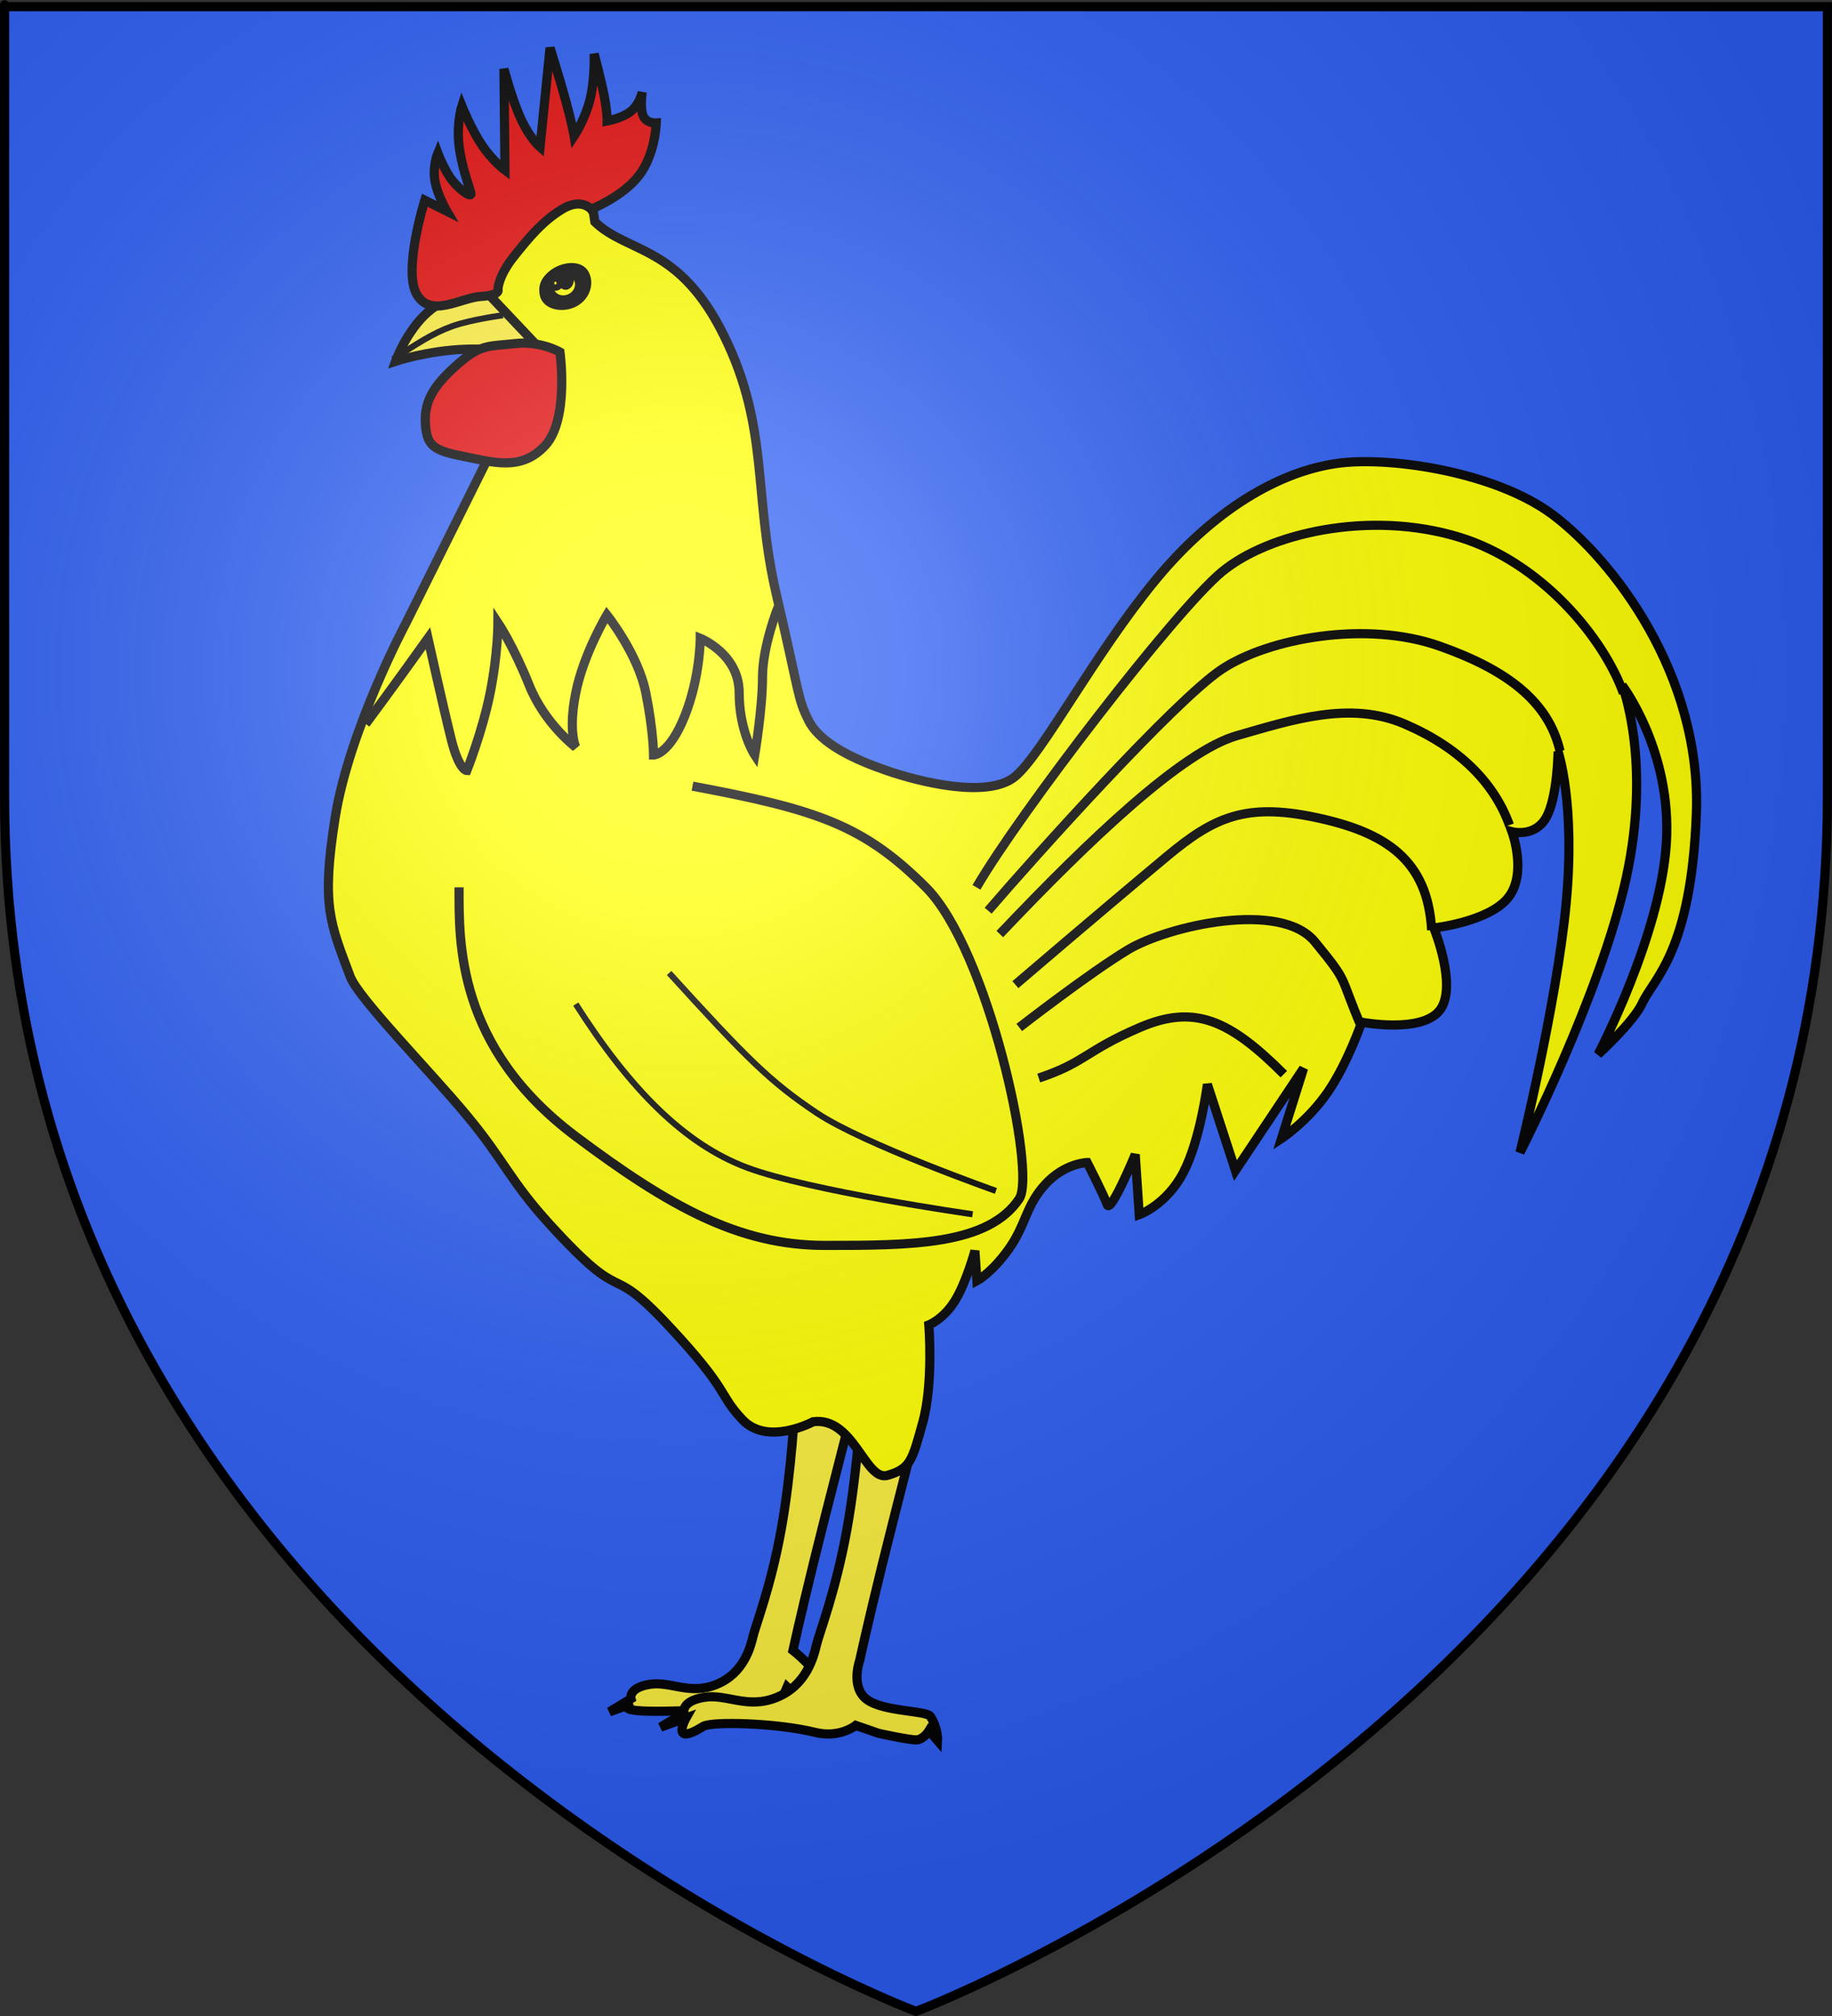 <?xml version="1.0" encoding="UTF-8" standalone="no"?>
<svg
   xmlns:dc="http://purl.org/dc/elements/1.1/"
   xmlns:cc="http://web.resource.org/cc/"
   xmlns:rdf="http://www.w3.org/1999/02/22-rdf-syntax-ns#"
   xmlns:svg="http://www.w3.org/2000/svg"
   xmlns="http://www.w3.org/2000/svg"
   xmlns:xlink="http://www.w3.org/1999/xlink"
   xmlns:sodipodi="http://sodipodi.sourceforge.net/DTD/sodipodi-0.dtd"
   xmlns:inkscape="http://www.inkscape.org/namespaces/inkscape"
   height="660"
   width="600"
   version="1.0"
   id="svg2"
   sodipodi:version="0.32"
   inkscape:version="0.44.1"
   sodipodi:docname="Blason_Vogüé.svg"
   sodipodi:docbase="C:\Documents and Settings\Moi\Bureau\PROVISOIRE\HERALDIQUE\A insérer"
   inkscape:export-filename="/Users/olivier/Desktop/Blason Rouge/Blason_Vide_3D.png"
   inkscape:export-xdpi="144"
   inkscape:export-ydpi="144">
  <rect width="100%" height="100%" fill="#333333" stroke="none"/>
  <sodipodi:namedview
     inkscape:window-height="461"
     inkscape:window-width="640"
     inkscape:pageshadow="2"
     inkscape:pageopacity="0.0"
     guidetolerance="10.0"
     gridtolerance="10.0"
     objecttolerance="10.0"
     borderopacity="1.0"
     bordercolor="#666666"
     pagecolor="#ffffff"
     id="base"
     showgrid="false"
     height="660px"
     inkscape:zoom="0.39242424"
     inkscape:cx="300"
     inkscape:cy="330"
     inkscape:window-x="-4"
     inkscape:window-y="-4"
     inkscape:current-layer="layer4"
     showguides="true"
     inkscape:guide-bbox="true" />
  <desc
     id="desc4">Flag of Canton of Valais (Wallis)</desc>
  <defs
     id="defs6">
    <linearGradient
       id="linearGradient2893">
      <stop
         style="stop-color:white;stop-opacity:0.314;"
         offset="0"
         id="stop2895" />
      <stop
         id="stop2897"
         offset="0.19"
         style="stop-color:white;stop-opacity:0.251;" />
      <stop
         style="stop-color:#6b6b6b;stop-opacity:0.125;"
         offset="0.6"
         id="stop2901" />
      <stop
         style="stop-color:black;stop-opacity:0.125;"
         offset="1"
         id="stop2899" />
    </linearGradient>
    <linearGradient
       id="linearGradient2885">
      <stop
         id="stop2887"
         offset="0"
         style="stop-color:white;stop-opacity:1;" />
      <stop
         style="stop-color:white;stop-opacity:1;"
         offset="0.229"
         id="stop2891" />
      <stop
         id="stop2889"
         offset="1"
         style="stop-color:black;stop-opacity:1;" />
    </linearGradient>
    <linearGradient
       id="linearGradient2955">
      <stop
         id="stop2867"
         offset="0"
         style="stop-color:#fd0000;stop-opacity:1;" />
      <stop
         style="stop-color:#e77275;stop-opacity:0.659;"
         offset="0.5"
         id="stop2873" />
      <stop
         style="stop-color:black;stop-opacity:0.323;"
         offset="1"
         id="stop2959" />
    </linearGradient>
    <radialGradient
       inkscape:collect="always"
       xlink:href="#linearGradient2955"
       id="radialGradient2961"
       cx="225.524"
       cy="218.901"
       fx="225.524"
       fy="218.901"
       r="300"
       gradientTransform="matrix(-4.167939e-4,2.183,-1.884,-3.599562e-4,615.597,-289.121)"
       gradientUnits="userSpaceOnUse" />
    <polygon
       id="star"
       transform="scale(53,53)"
       points="0,-1 0.588,0.809 -0.951,-0.309 0.951,-0.309 -0.588,0.809 0,-1 " />
    <clipPath
       id="clip">
      <path
         d="M 0,-200 L 0,600 L 300,600 L 300,-200 L 0,-200 z "
         id="path10" />
    </clipPath>
    <radialGradient
       inkscape:collect="always"
       xlink:href="#linearGradient2955"
       id="radialGradient1911"
       gradientUnits="userSpaceOnUse"
       gradientTransform="matrix(-4.167939e-4,2.183,-1.884,-3.599562e-4,615.597,-289.121)"
       cx="225.524"
       cy="218.901"
       fx="225.524"
       fy="218.901"
       r="300" />
    <radialGradient
       inkscape:collect="always"
       xlink:href="#linearGradient2955"
       id="radialGradient2865"
       gradientUnits="userSpaceOnUse"
       gradientTransform="matrix(0,1.749,-1.593,-1.049767e-7,551.788,-191.29)"
       cx="225.524"
       cy="218.901"
       fx="225.524"
       fy="218.901"
       r="300" />
    <radialGradient
       inkscape:collect="always"
       xlink:href="#linearGradient2955"
       id="radialGradient2871"
       gradientUnits="userSpaceOnUse"
       gradientTransform="matrix(0,1.386,-1.323,-5.741131e-8,-158.082,-109.541)"
       cx="225.524"
       cy="218.901"
       fx="225.524"
       fy="218.901"
       r="300" />
    <radialGradient
       inkscape:collect="always"
       xlink:href="#linearGradient2893"
       id="radialGradient3163"
       gradientUnits="userSpaceOnUse"
       gradientTransform="matrix(1.353,0,0,1.349,-77.629,-85.747)"
       cx="221.445"
       cy="226.331"
       fx="221.445"
       fy="226.331"
       r="300" />
  </defs>
  <g
     inkscape:groupmode="layer"
     id="layer3"
     inkscape:label="Fond écu"
     style="display:inline">
    <path
       id="path2855"
       style="fill:#2b5df2;fill-opacity:1;fill-rule:evenodd;stroke:none;stroke-width:1px;stroke-linecap:butt;stroke-linejoin:miter;stroke-opacity:1"
       d="M 300,658.5 C 300,658.5 598.5,546.18 598.5,260.728 C 598.5,-24.723 598.5,2.176 598.5,2.176 L 1.5,2.176 L 1.5,260.728 C 1.5,546.18 300,658.5 300,658.5 z "
       sodipodi:nodetypes="cccccc" />
  </g>
  <g
     inkscape:groupmode="layer"
     id="layer4"
     inkscape:label="Meubles"
     style="display:inline">
    <g
       id="g2922">
      <g
         style="stroke:black;stroke-width:4.22;stroke-opacity:1;fill:yellow"
         transform="matrix(0.711,0,0,0.711,64.674,-66.396)"
         id="g1990" />
    </g>
    <g
       id="g3039"
       transform="translate(2.548,0)">
      <g
         id="g11991"
         style="fill:yellow;stroke:black;stroke-width:4.22;stroke-opacity:1;display:inline"
         transform="matrix(0.711,0,0,0.711,64.674,-66.396)">
        <path
           d="M 296.279,749.252 C 296.279,750.155 286.728,786.4 280.337,812.418 C 273.945,838.437 270.711,853.326 270.711,853.326 C 270.711,853.326 277.63,858.665 280.938,863.854 C 284.247,869.043 283.946,874.081 283.946,874.081 L 280.337,869.87 C 280.337,869.87 278.005,873.705 274.922,873.78 C 271.839,873.855 268.004,870.171 268.004,870.171 L 264.094,879.194 C 264.094,879.194 221.005,881.676 204.236,881.3 C 187.467,880.924 197.017,877.69 197.017,877.69 L 186.189,881.601 L 196.115,875.585 C 196.115,875.585 194.686,870.622 204.537,868.967 C 214.388,867.313 222.961,874.081 235.519,868.967 C 248.077,863.854 251.16,851.822 252.363,846.709 C 253.566,841.595 260.484,824.225 265.297,797.68 C 270.11,771.135 271.614,740.529 271.614,740.529 L 296.279,749.252 z "
           style="fill:#fcef3c;fill-opacity:1;fill-rule:evenodd;stroke:black;stroke-width:4.22;stroke-linecap:butt;stroke-linejoin:miter;stroke-miterlimit:4;stroke-dasharray:none;stroke-opacity:1"
           id="path12915" />
        <path
           sodipodi:nodetypes="cscssccsccsscccsssscc"
           d="M 329.192,745.056 C 329.192,746.035 318.829,785.364 311.894,813.595 C 304.959,841.827 301.45,857.982 301.45,857.982 C 301.45,857.982 297.062,870.191 304.771,875.932 C 312.469,881.666 332.262,880.93 334.056,883.744 C 337.646,889.374 337.32,894.84 337.32,894.84 L 333.403,890.271 C 333.403,890.271 330.874,894.432 327.529,894.514 C 324.183,894.596 310.164,891.494 310.164,891.494 L 299.647,887.843 C 299.647,887.843 292.297,893.855 280.966,891.062 C 263.342,886.717 233.286,885.868 229.321,888.335 C 213.869,897.951 221.488,884.419 221.488,884.419 L 209.738,888.661 L 220.509,882.134 C 220.509,882.134 218.959,876.749 229.647,874.954 C 240.336,873.159 249.638,880.502 263.264,874.954 C 276.89,869.405 280.236,856.35 281.541,850.802 C 282.847,845.253 290.353,826.405 295.575,797.603 C 300.797,768.8 302.429,735.591 302.429,735.591 L 329.192,745.056 z "
           style="fill:#fcef3c;fill-opacity:1;fill-rule:evenodd;stroke:black;stroke-width:4.22;stroke-linecap:butt;stroke-linejoin:miter;stroke-miterlimit:4;stroke-dasharray:none;stroke-opacity:1"
           id="path12032" />
        <path
           d="M 279.973,748.04 C 279.973,748.04 259.062,759.311 247.474,747.093 C 236.042,735.038 242.175,734.484 213.03,703.412 C 183.886,672.341 195.21,697.19 158.637,657.076 C 140.35,637.019 137.856,627.88 120.391,606.88 C 102.926,585.879 70.491,553.017 66.738,542.956 C 57.674,518.658 53.352,510.762 59.814,470.028 C 66.276,429.295 92.585,380.023 92.585,380.023 L 139.665,285.403 L 126.28,216.168 L 176.129,174.165 L 179.479,195.563 C 194.831,210.268 218.371,205.883 239.141,248.347 C 259.912,290.811 252.296,321.043 263.143,367.431 C 273.989,413.818 272.694,414.688 277.913,425.126 C 283.221,435.742 298.997,443.077 313.915,448.205 C 328.685,453.282 360.302,461.359 372.995,450.974 C 385.536,440.713 409.689,394.317 438.076,360.046 C 467.065,325.046 498.486,309.293 523.465,306.504 C 547.418,303.83 594.777,310.889 620.855,330.506 C 648.132,351.024 689.282,403.664 686.859,468.052 C 684.455,531.934 667.242,543.748 661.934,555.288 C 657.92,564.016 641.626,578.827 641.626,578.827 C 641.626,578.827 670.243,524.363 673.012,481.899 C 675.781,439.435 652.703,408.972 652.703,408.972 C 652.703,408.972 666.319,443.82 654.549,497.592 C 642.78,551.364 605.624,624.061 605.624,624.061 C 605.624,624.061 622.471,555.749 626.856,509.593 C 631.24,463.436 623.163,439.435 623.163,439.435 C 623.163,439.435 622.932,460.667 617.624,469.898 C 612.316,479.129 601.931,476.36 601.931,476.36 C 601.931,476.36 609.085,495.746 600.085,506.823 C 591.084,517.901 565.929,520.67 565.929,520.67 C 565.929,520.67 577.007,547.672 568.698,558.519 C 560.39,569.365 532.696,564.057 532.696,564.057 C 532.696,564.057 526.234,582.981 517.003,596.367 C 507.772,609.752 495.771,617.599 495.771,617.599 L 505.926,585.289 L 474.539,632.369 L 461.615,592.674 C 461.615,592.674 458.384,618.291 450.538,633.292 C 442.691,648.293 430.229,652.678 430.229,652.678 L 428.383,624.984 C 428.383,624.984 416.962,652.57 415.459,648.062 C 414.074,643.908 406.228,628.676 406.228,628.676 C 406.228,628.676 395.842,628.907 386.842,638.831 C 377.841,648.754 378.072,657.293 370.226,668.371 C 362.379,679.448 355.455,683.141 355.455,683.141 L 354.532,669.294 C 354.532,669.294 350.609,683.833 345.301,692.372 C 339.993,700.911 333.3,703.45 333.3,703.45 C 333.3,703.45 335.493,730.221 330.531,748.222 C 325.569,766.223 324.761,769.569 314.376,772.685 C 303.991,775.8 298.753,745.485 279.973,748.04 z "
           style="fill:yellow;fill-opacity:1;fill-rule:evenodd;stroke:black;stroke-width:4.22;stroke-linecap:butt;stroke-linejoin:miter;stroke-miterlimit:4;stroke-dasharray:none;stroke-opacity:1"
           id="path2338" />
        <path
           d="M 87.674,259.736 C 87.674,259.736 92.586,245.865 102.409,237.216 C 112.232,228.567 126.967,225.14 126.967,225.14 L 157.192,257.125 C 157.192,257.125 137.168,253.535 119.788,254.187 C 102.409,254.84 87.674,259.736 87.674,259.736 z "
           style="fill:#fcef3c;fill-opacity:1;fill-rule:evenodd;stroke:black;stroke-width:4.22;stroke-linecap:butt;stroke-linejoin:miter;stroke-miterlimit:4;stroke-dasharray:none;stroke-opacity:1"
           id="path9393" />
        <g
           transform="matrix(1.292,0,0,1.292,-149.275,-75.825)"
           id="g7624"
           style="fill:yellow;stroke:black;stroke-width:3.265;stroke-opacity:1">
          <path
             d="M 251.607,232.362 C 251.607,236.404 248.007,239.684 243.571,239.684 C 239.136,239.684 234.445,236.254 235.536,232.362 C 236.314,229.587 237.944,228.134 241.37,227.35 C 245.694,226.361 251.607,228.321 251.607,232.362 z "
             transform="matrix(0.901,-0.434,0.434,0.901,-76.676,128.626)"
             style="fill:yellow;fill-opacity:1;stroke:black;stroke-width:3.265;stroke-miterlimit:4;stroke-opacity:1"
             id="path3233" />
          <path
             d="M 251.607,232.362 C 251.607,236.406 248.009,239.684 243.571,239.684 C 239.133,239.684 235.536,236.406 235.536,232.362 C 235.536,228.319 239.133,225.041 243.571,225.041 C 248.009,225.041 251.607,228.319 251.607,232.362 z "
             transform="matrix(0.621,-0.299,0.299,0.621,22.819,161.257)"
             style="fill:yellow;fill-opacity:0.796;stroke:black;stroke-width:4.74;stroke-miterlimit:4;stroke-dasharray:none;stroke-opacity:1"
             id="path5858" />
          <path
             d="M 251.607,232.362 C 251.607,236.406 248.009,239.684 243.571,239.684 C 239.133,239.684 235.536,236.406 235.536,232.362 C 235.536,228.319 239.133,225.041 243.571,225.041 C 248.009,225.041 251.607,228.319 251.607,232.362 z "
             transform="matrix(0.151,0,0,0.151,203.604,196.767)"
             style="fill:yellow;fill-opacity:1;stroke:black;stroke-width:21.556;stroke-miterlimit:4;stroke-dasharray:none;stroke-opacity:1"
             id="path4108" />
          <path
             d="M 251.607,232.362 C 251.607,236.406 248.009,239.684 243.571,239.684 C 239.133,239.684 235.536,236.406 235.536,232.362 C 235.536,228.319 239.133,225.041 243.571,225.041 C 248.009,225.041 251.607,228.319 251.607,232.362 z "
             transform="matrix(0.185,0,0,0.237,198.967,175.591)"
             style="fill:yellow;fill-opacity:1;stroke:black;stroke-width:15.607;stroke-miterlimit:4;stroke-dasharray:none;stroke-opacity:1"
             id="path6733" />
        </g>
        <path
           d="M 163.393,255.493 C 163.393,255.493 167.718,286.58 156.539,298.574 C 145.361,310.569 132.469,306.163 118.68,303.47 C 104.89,300.777 101.871,298.493 101.382,287.804 C 100.892,277.115 106.359,269.772 116.721,260.715 C 127.084,251.658 131.164,252.882 142.832,251.576 C 154.499,250.271 163.393,255.493 163.393,255.493 z "
           style="fill:#e20909;fill-opacity:1;fill-rule:evenodd;stroke:black;stroke-width:4.22;stroke-linecap:butt;stroke-linejoin:miter;stroke-miterlimit:4;stroke-dasharray:none;stroke-opacity:1"
           id="path10276" />
        <path
           d="M 126.981,229.884 C 117.634,230.461 103.903,240.039 97.441,228.961 C 90.979,217.884 101.133,185.574 101.133,185.574 L 111.288,190.651 C 111.288,190.651 106.788,183.036 105.749,176.343 C 104.71,169.65 107.134,163.881 107.134,163.881 C 107.134,163.881 110.249,172.189 114.057,176.804 C 117.865,181.42 122.827,184.651 122.365,182.343 C 121.904,180.035 117.865,169.766 116.827,159.727 C 115.788,149.688 118.211,142.187 118.211,142.187 C 118.211,142.187 122.481,152.803 127.443,160.188 C 132.404,167.573 138.059,171.727 138.059,171.727 L 137.597,125.109 C 137.597,125.109 141.289,139.187 145.444,148.187 C 149.598,157.188 154.213,161.111 154.213,161.111 L 158.829,115.416 C 158.829,115.416 163.445,130.186 166.214,140.341 C 168.983,150.495 169.906,156.034 169.906,156.034 C 169.906,156.034 174.984,148.418 177.292,138.956 C 179.599,129.494 179.138,118.186 179.138,118.186 C 179.138,118.186 182.253,129.84 183.753,137.571 C 185.254,145.303 185.138,149.111 185.138,149.111 C 185.138,149.111 192.177,147.841 196.216,144.495 C 200.254,141.149 201.293,135.725 201.293,135.725 C 201.293,135.725 200.139,143.226 201.754,146.803 C 203.37,150.38 207.755,150.034 207.755,150.034 C 207.755,150.034 207.409,164.111 199.908,174.035 C 192.408,183.959 177.753,189.728 177.753,189.728 C 177.753,189.728 173.253,184.305 164.368,189.728 C 155.483,195.152 149.598,202.191 142.213,211.422 C 134.828,220.653 134.828,226.653 134.828,226.653 C 134.828,226.653 136.328,229.307 126.981,229.884 z "
           style="fill:#e20909;fill-opacity:1;fill-rule:evenodd;stroke:black;stroke-width:4.22;stroke-linecap:butt;stroke-linejoin:miter;stroke-miterlimit:4;stroke-dasharray:none;stroke-opacity:1"
           id="path2358" />
      </g>
      <path
         style="fill:none;fill-rule:evenodd;stroke:black;stroke-width:3;stroke-linecap:butt;stroke-linejoin:miter;stroke-opacity:1;display:inline"
         d="M 117.22,236.988 C 124.865,226.795 137.606,208.958 137.606,208.958 C 137.606,208.958 142.703,231.892 145.251,242.085 C 147.799,252.278 150.347,252.278 150.347,252.278 C 150.347,252.278 155.444,239.537 157.992,226.795 C 160.541,214.054 160.541,203.861 160.541,203.861 C 160.541,203.861 165.637,211.506 170.734,224.247 C 175.83,236.988 186.023,244.633 186.023,244.633 C 186.023,244.633 183.475,239.537 186.023,226.795 C 188.571,214.054 196.216,201.313 196.216,201.313 C 196.216,201.313 206.409,214.054 208.958,226.795 C 211.506,239.537 211.506,247.181 211.506,247.181 C 211.506,247.181 216.602,247.181 221.699,234.44 C 226.795,221.699 226.795,208.958 226.795,208.958 C 226.795,208.958 239.537,214.054 239.537,226.795 C 239.537,239.537 244.633,247.181 244.633,247.181 C 244.633,247.181 247.181,231.892 247.181,221.699 C 247.181,211.506 252.278,198.764 252.278,198.764"
         id="path2906" />
      <path
         style="fill:yellow;fill-rule:evenodd;stroke:black;stroke-width:3;stroke-linecap:butt;stroke-linejoin:miter;stroke-opacity:1;display:inline"
         d="M 224.247,257.375 C 265.019,265.019 280.309,270.116 300.695,290.502 C 321.081,310.888 336.928,383.951 331.274,392.432 C 321.081,407.722 295.598,407.722 267.568,407.722 C 239.537,407.722 216.602,394.981 186.023,372.046 C 146.863,342.676 147.799,308.34 147.799,290.502"
         id="path2908"
         sodipodi:nodetypes="cssssc" />
      <path
         style="fill:none;fill-rule:evenodd;stroke:black;stroke-width:3;stroke-linecap:butt;stroke-linejoin:miter;stroke-opacity:1;display:inline"
         d="M 529.138,226.95 C 522.767,209.112 502.507,184.125 475.251,175.83 C 445.946,166.911 412.819,174.556 397.529,187.297 C 382.239,200.039 331.274,266.293 317.259,290.502"
         id="path2910"
         sodipodi:nodetypes="cssc" />
      <path
         style="fill:none;fill-rule:evenodd;stroke:black;stroke-width:3;stroke-linecap:butt;stroke-linejoin:miter;stroke-opacity:1;display:inline"
         d="M 508.378,245.907 C 504.556,229.344 490.541,219.151 468.88,211.506 C 444.85,203.025 412.819,208.958 397.529,219.151 C 382.239,229.344 336.371,280.309 321.081,298.147"
         id="path2912"
         sodipodi:nodetypes="cssc" />
      <path
         style="fill:none;fill-rule:evenodd;stroke:black;stroke-width:3;stroke-linecap:butt;stroke-linejoin:miter;stroke-opacity:1;display:inline"
         d="M 491.815,270.116 C 486.718,256.1 475.251,244.633 457.413,236.988 C 439.575,229.344 420.463,235.714 402.625,240.811 C 384.788,245.907 354.846,274.257 324.903,305.792"
         id="path2914"
         sodipodi:nodetypes="csss" />
      <path
         style="fill:none;fill-rule:evenodd;stroke:black;stroke-width:3;stroke-linecap:butt;stroke-linejoin:miter;stroke-opacity:1;display:inline"
         d="M 466.332,304.517 C 465.058,281.583 451.406,272.442 428.108,267.568 C 405.395,262.816 394.981,267.568 379.691,280.309 C 356.861,299.334 330,322.355 330,322.355"
         id="path2916"
         sodipodi:nodetypes="cssc" />
      <path
         style="fill:none;fill-rule:evenodd;stroke:black;stroke-width:3;stroke-linecap:butt;stroke-linejoin:miter;stroke-opacity:1;display:inline"
         d="M 443.398,336.371 C 435.753,318.533 439.575,322.355 428.108,308.34 C 416.813,294.534 379.691,303.243 366.95,310.888 C 354.209,318.533 331.274,336.371 331.274,336.371"
         id="path2918"
         sodipodi:nodetypes="cssc" />
      <path
         style="fill:none;fill-rule:evenodd;stroke:black;stroke-width:3;stroke-linecap:butt;stroke-linejoin:miter;stroke-opacity:1;display:inline"
         d="M 417.915,351.66 C 400.077,333.822 388.61,328.726 370.772,336.371 C 352.934,344.015 352.934,347.838 337.645,352.934"
         id="path2920"
         sodipodi:nodetypes="csc" />
      <path
         id="path3013"
         d="M 126.133,117.63 C 133.791,112.675 139.196,109.071 145.503,106.819 C 151.81,104.566 162.17,103.215 162.17,103.215"
         style="fill:none;fill-rule:evenodd;stroke:black;stroke-width:2;stroke-linecap:butt;stroke-linejoin:miter;stroke-opacity:1" />
      <path
         sodipodi:nodetypes="csc"
         id="path3015"
         d="M 186.023,328.726 C 203.861,356.757 221.699,374.595 242.085,382.239 C 262.471,389.884 315.985,397.529 315.985,397.529"
         style="fill:none;fill-rule:evenodd;stroke:black;stroke-width:2;stroke-linecap:butt;stroke-linejoin:miter;stroke-opacity:1" />
      <path
         id="path3017"
         d="M 216.602,318.533 C 242.085,346.564 249.73,354.208 265.019,364.402 C 280.309,374.595 323.629,389.884 323.629,389.884"
         style="fill:none;fill-rule:evenodd;stroke:black;stroke-width:2;stroke-linecap:butt;stroke-linejoin:miter;stroke-opacity:1" />
    </g>
  </g>
  <g
     inkscape:groupmode="layer"
     id="layer2"
     inkscape:label="Reflet final"
     sodipodi:insensitive="true"
     style="display:inline">
    <path
       sodipodi:nodetypes="cccccc"
       d="M 300,658.5 C 300,658.5 598.5,546.18 598.5,260.728 C 598.5,-24.723 598.5,2.176 598.5,2.176 L 1.5,2.176 L 1.5,260.728 C 1.5,546.18 300,658.5 300,658.5 z "
       style="opacity:1;fill:url(#radialGradient3163);fill-opacity:1;fill-rule:evenodd;stroke:none;stroke-width:1px;stroke-linecap:butt;stroke-linejoin:miter;stroke-opacity:1"
       id="path2875"
       inkscape:export-xdpi="144"
       inkscape:export-ydpi="144" />
  </g>
  <g
     inkscape:groupmode="layer"
     id="layer1"
     inkscape:label="Contour final"
     sodipodi:insensitive="true"
     style="display:inline">
    <path
       sodipodi:nodetypes="cccccc"
       d="M 300,658.5 C 300,658.5 1.5,546.18 1.5,260.728 C 1.5,-24.723 1.5,2.176 1.5,2.176 L 598.5,2.176 L 598.5,260.728 C 598.5,546.18 300,658.5 300,658.5 z "
       style="opacity:1;fill:none;fill-opacity:1;fill-rule:evenodd;stroke:black;stroke-width:3;stroke-linecap:butt;stroke-linejoin:miter;stroke-miterlimit:4;stroke-dasharray:none;stroke-opacity:1"
       id="path1411"
       inkscape:export-xdpi="144"
       inkscape:export-ydpi="144" />
  </g>
</svg>

